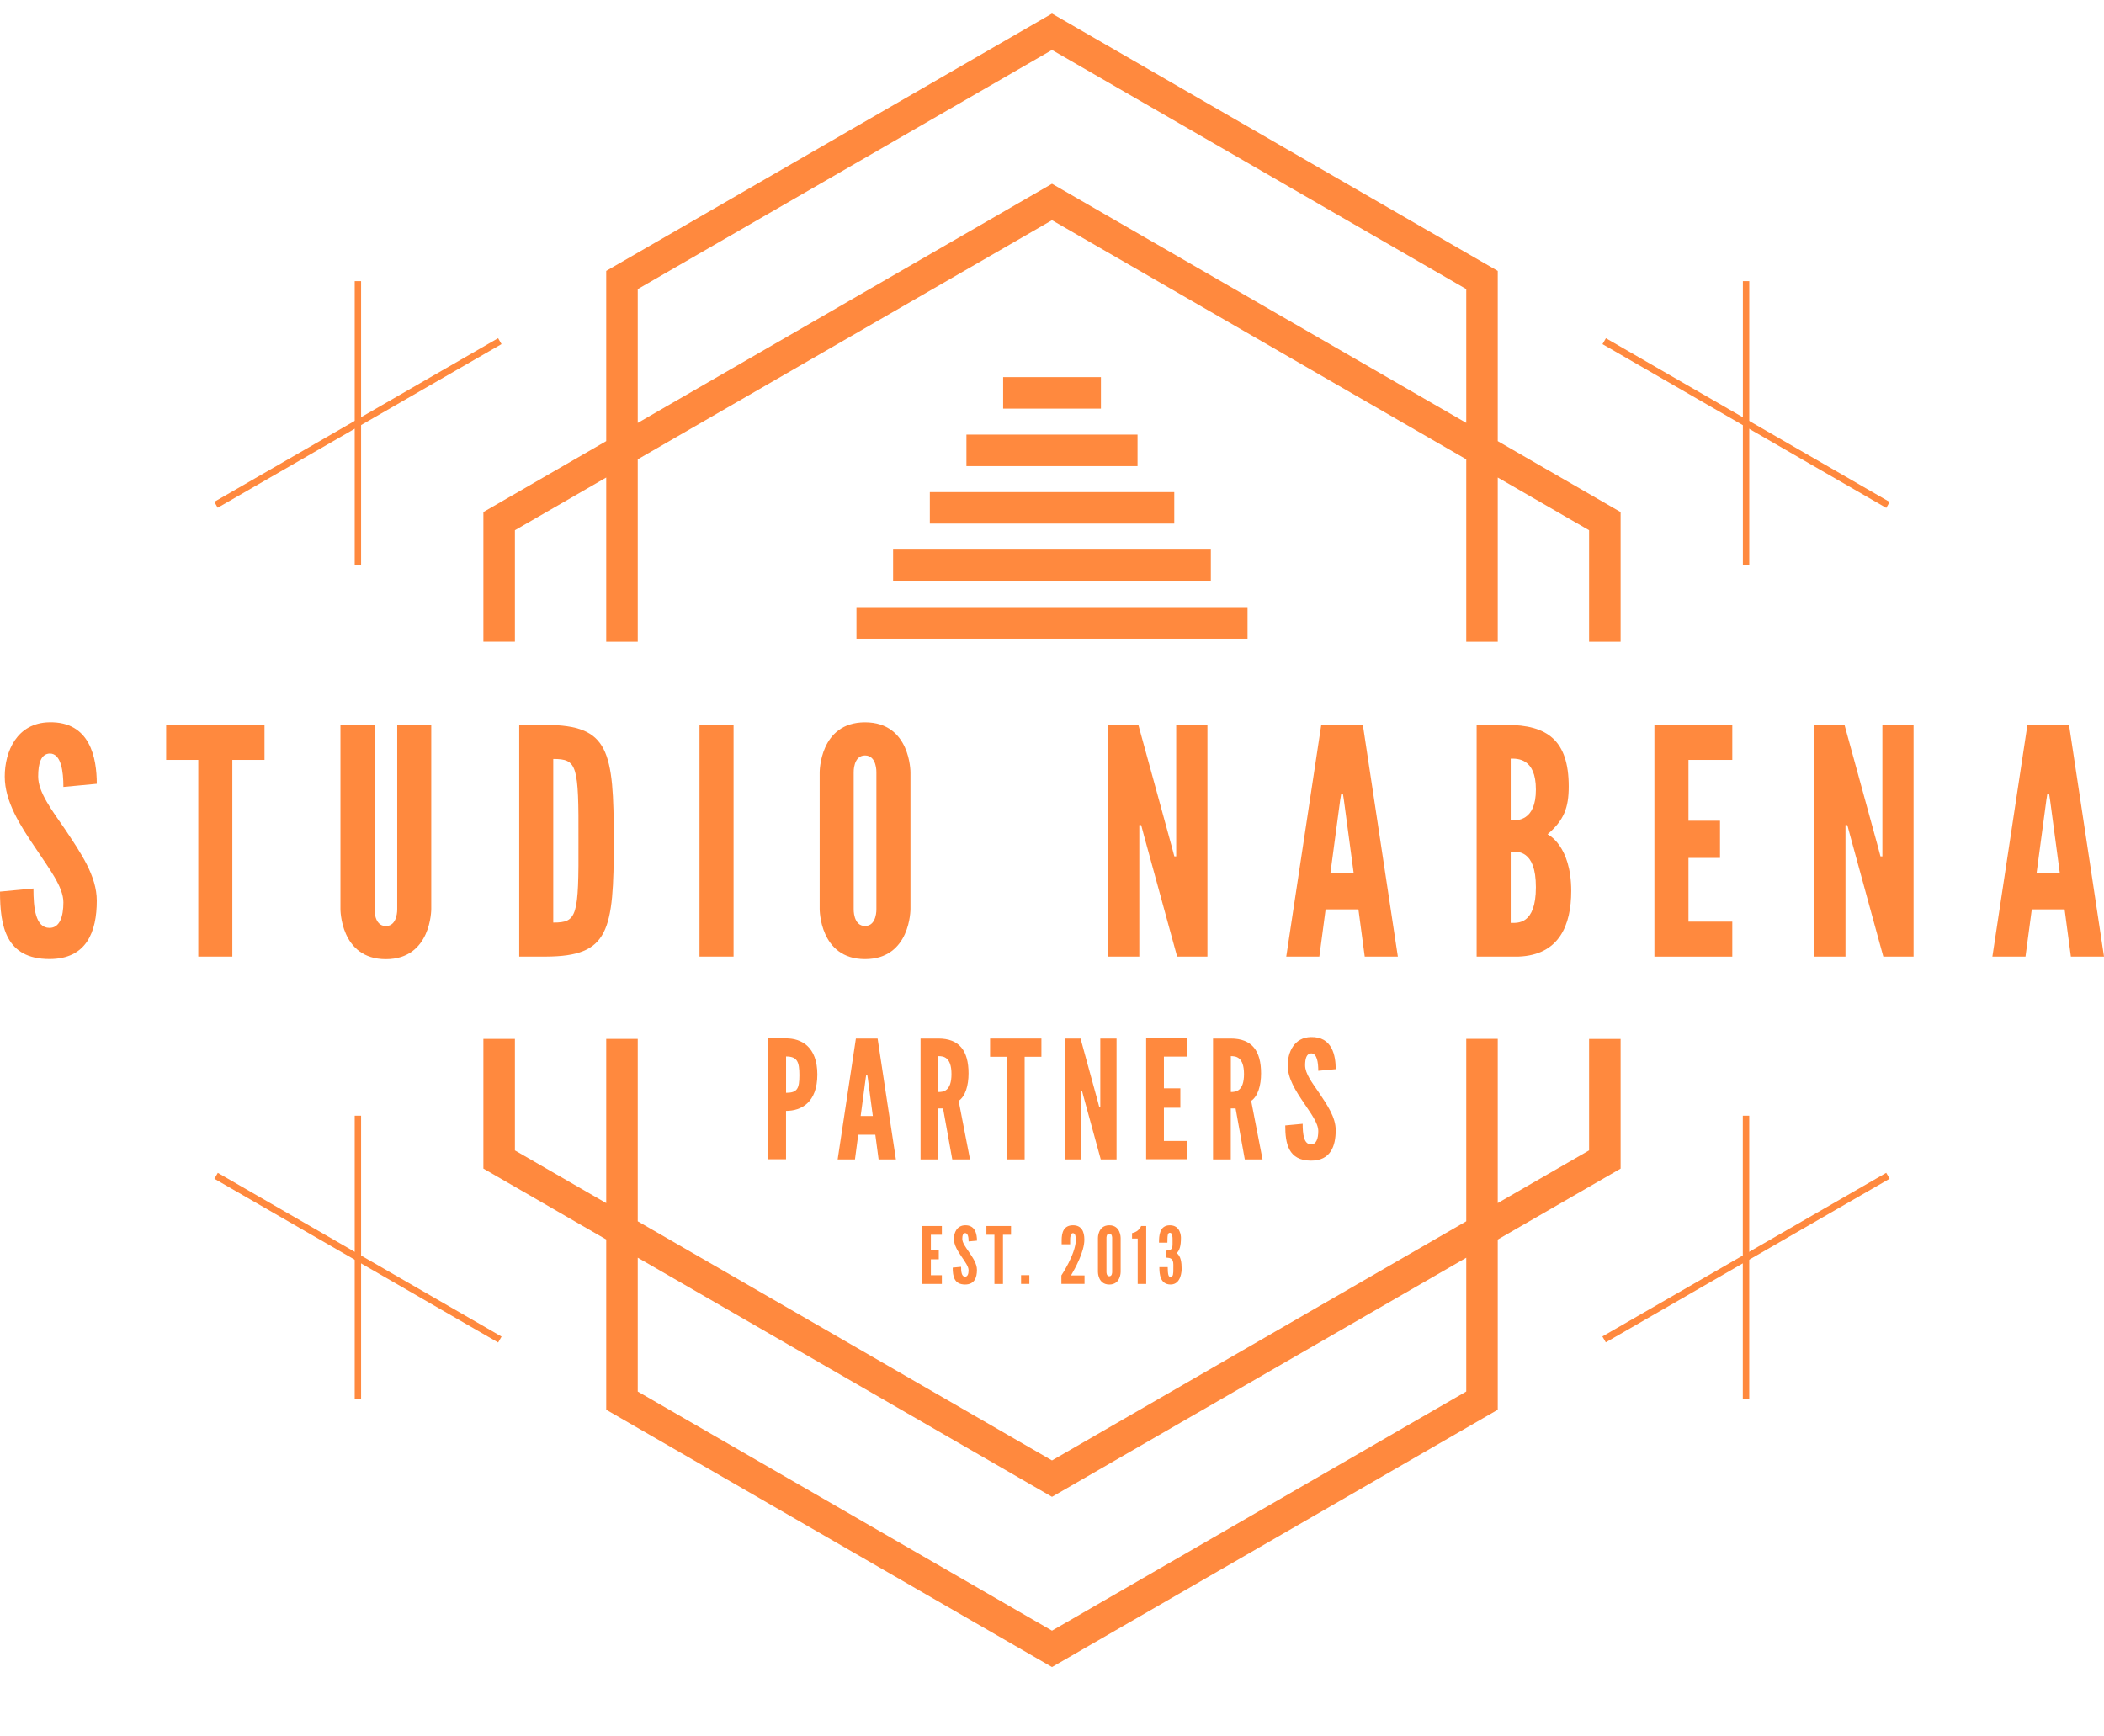 <svg width="63" height="52" viewBox="0 0 63 52" fill="none" xmlns="http://www.w3.org/2000/svg">
<g clip-path="url(#clip0_2323_329)">
<path d="M37.355 18.182H25.645V19.126H37.355V18.182Z" fill="#FF893E"/>
<path d="M36.256 16.459H26.742V17.403H36.256V16.459Z" fill="#FF893E"/>
<path d="M35.161 14.737H27.842V15.68H35.161V14.737Z" fill="#FF893E"/>
<path d="M34.061 13.015H28.938V13.959H34.061V13.015Z" fill="#FF893E"/>
<path d="M32.965 11.293H30.037V12.237H32.965V11.293Z" fill="#FF893E"/>
<path d="M14.915 10.128L6.417 15.028L6.519 15.205L15.017 10.305L14.915 10.128Z" fill="#FF893E"/>
<path d="M10.812 8.419H10.621V16.915H10.812V8.419Z" fill="#FF893E"/>
<path d="M48.086 10.129L47.983 10.306L56.48 15.21L56.582 15.033L48.086 10.129Z" fill="#FF893E"/>
<path d="M52.378 8.419H52.187V16.915H52.378V8.419Z" fill="#FF893E"/>
<path d="M6.522 35.123L6.42 35.3L14.916 40.203L15.018 40.026L6.522 35.123Z" fill="#FF893E"/>
<path d="M10.812 33.411H10.621V41.907H10.812V33.411Z" fill="#FF893E"/>
<path d="M56.479 35.122L47.98 40.022L48.083 40.199L56.581 35.299L56.479 35.122Z" fill="#FF893E"/>
<path d="M52.377 33.411H52.185V41.907H52.377V33.411Z" fill="#FF893E"/>
<path d="M47.582 31.111V34.45L44.847 36.028V31.111H43.904V36.574L31.5 43.735L19.096 36.574V31.112H18.152V36.029L15.418 34.451V31.112H14.474V34.995L18.152 37.119V42.217L31.5 49.923L44.847 42.217V37.12L48.526 34.996V31.113H47.582V31.111ZM43.904 41.671L31.5 48.833L19.096 41.672V37.664L31.5 44.825L43.904 37.665V41.671Z" fill="#FF893E"/>
<path d="M15.418 19.218V15.879L18.152 14.3V19.218H19.096V13.755L31.5 6.594L43.904 13.755V19.218H44.847V14.3L47.582 15.879V19.218H48.526V15.335L44.847 13.21V8.113L31.5 0.406L18.152 8.113V13.21L14.474 15.334V19.216H15.418V19.218ZM19.097 8.657L31.5 1.496L43.904 8.657V12.664L31.5 5.503L19.096 12.665V8.657H19.097Z" fill="#FF893E"/>
<path d="M1.473 21.63C2.701 21.602 2.898 22.697 2.898 23.472L1.898 23.566C1.898 23.103 1.832 22.565 1.492 22.565C1.227 22.574 1.143 22.858 1.143 23.254C1.143 23.726 1.549 24.256 1.945 24.831C2.417 25.539 2.898 26.228 2.898 26.974C2.898 27.899 2.596 28.72 1.482 28.72C0.17 28.721 0 27.729 0 26.701L1.001 26.607C1.001 27.182 1.058 27.787 1.483 27.787C1.785 27.787 1.898 27.456 1.898 27.022C1.898 26.559 1.464 26.003 1.077 25.417C0.595 24.709 0.142 24 0.142 23.255C0.141 22.499 0.51 21.649 1.473 21.63Z" fill="#FF893E"/>
<path d="M4.975 22.756V21.708H7.92V22.756H6.957V28.647H5.937V22.756H4.975Z" fill="#FF893E"/>
<path d="M12.913 21.708V27.222C12.913 27.222 12.922 28.724 11.554 28.724C10.184 28.724 10.194 27.222 10.194 27.222V21.708H11.214V27.222C11.214 27.222 11.195 27.732 11.554 27.732C11.912 27.732 11.894 27.222 11.894 27.222V21.708H12.913Z" fill="#FF893E"/>
<path d="M16.349 28.647H15.547V21.708H16.349C18.237 21.717 18.379 22.463 18.379 25.182C18.379 27.892 18.237 28.638 16.349 28.647ZM16.566 27.628C17.283 27.628 17.331 27.449 17.321 25.173C17.33 22.907 17.283 22.728 16.566 22.728V27.628Z" fill="#FF893E"/>
<path d="M20.945 21.708H21.965V28.647H20.945V21.708Z" fill="#FF893E"/>
<path d="M25.902 28.722C24.534 28.722 24.543 27.221 24.543 27.221V23.132C24.543 23.132 24.534 21.631 25.902 21.631C27.271 21.631 27.262 23.132 27.262 23.132V27.221C27.262 27.221 27.271 28.722 25.902 28.722ZM25.902 22.623C25.543 22.623 25.562 23.132 25.562 23.132V27.221C25.562 27.221 25.543 27.73 25.902 27.73C26.261 27.73 26.242 27.221 26.242 27.221V23.132C26.242 23.132 26.261 22.623 25.902 22.623Z" fill="#FF893E"/>
<path d="M34.256 25.031L34.171 24.71H34.114V25.031V28.647H33.18V21.708H34.086L35.078 25.324L35.163 25.645H35.219V25.324V21.708H36.154V28.647H35.247L34.256 25.031Z" fill="#FF893E"/>
<path d="M38.514 28.647L39.562 21.708H40.808L41.856 28.647H40.864L40.675 27.232H39.693L39.505 28.647H38.514ZM40.241 23.965L40.213 23.785H40.157L40.128 23.965L39.835 26.155H40.534L40.241 23.965Z" fill="#FF893E"/>
<path d="M44.215 28.647V21.708C44.215 21.708 44.725 21.708 45.112 21.708C46.33 21.708 46.972 22.17 46.972 23.549C46.972 24.192 46.831 24.56 46.339 24.984C46.339 24.984 47.047 25.305 47.047 26.683C47.047 27.703 46.688 28.6 45.471 28.647H44.215ZM45.235 22.718V24.57C45.423 24.57 45.989 24.598 45.989 23.645C45.99 22.69 45.423 22.718 45.235 22.718ZM45.235 25.504V27.637C45.423 27.637 45.989 27.713 45.989 26.57C45.99 25.429 45.423 25.504 45.235 25.504Z" fill="#FF893E"/>
<path d="M49.538 21.708H51.87V22.756H50.558V24.578H51.502V25.692H50.558V27.6H51.87V28.648H49.538V21.708Z" fill="#FF893E"/>
<path d="M55.401 25.031L55.315 24.71H55.259V25.031V28.647H54.324V21.708H55.23L56.222 25.324L56.307 25.645H56.364V25.324V21.708H57.298V28.647H56.392L55.401 25.031Z" fill="#FF893E"/>
<path d="M59.658 28.647L60.707 21.708H61.953L63 28.647H62.008L61.82 27.232H60.838L60.649 28.647H59.658ZM61.386 23.965L61.358 23.785H61.301L61.273 23.965L60.98 26.155H61.678L61.386 23.965Z" fill="#FF893E"/>
<path d="M23.005 31.096C23.005 31.096 23.512 31.096 23.536 31.096C23.999 31.096 24.473 31.347 24.473 32.179C24.473 33.011 24 33.267 23.536 33.267V34.715H23.005V31.096ZM23.537 32.726C23.872 32.726 23.936 32.603 23.936 32.2C23.936 31.795 23.872 31.638 23.537 31.638V32.726Z" fill="#FF893E"/>
<path d="M25.082 34.72L25.628 31.101H26.278L26.826 34.72H26.308L26.21 33.982H25.698L25.6 34.72H25.082ZM25.983 32.278L25.968 32.184H25.938L25.923 32.278L25.771 33.42H26.135L25.983 32.278Z" fill="#FF893E"/>
<path d="M28.514 34.72L28.238 33.193H28.095V34.72H27.564V31.101H28.095C28.725 31.101 29.001 31.466 29.001 32.145C29.001 32.505 28.908 32.83 28.705 32.967L29.045 34.72H28.514ZM28.096 31.628V32.702C28.244 32.702 28.49 32.682 28.49 32.165C28.49 31.647 28.244 31.628 28.096 31.628Z" fill="#FF893E"/>
<path d="M29.646 31.647V31.101H31.183V31.647H30.681V34.72H30.149V31.647H29.646Z" fill="#FF893E"/>
<path d="M32.443 32.834L32.399 32.667H32.369V32.834V34.72H31.882V31.101H32.355L32.872 32.987L32.916 33.155H32.946V32.987V31.101H33.433V34.72H32.96L32.443 32.834Z" fill="#FF893E"/>
<path d="M34.319 31.096H35.535V31.642H34.851V32.592H35.343V33.173H34.851V34.168H35.535V34.715H34.319V31.096Z" fill="#FF893E"/>
<path d="M37.273 34.72L36.997 33.193H36.853V34.72H36.322V31.101H36.853C37.484 31.101 37.76 31.466 37.76 32.145C37.76 32.505 37.666 32.83 37.464 32.967L37.804 34.72H37.273ZM36.855 31.628V32.702C37.002 32.702 37.249 32.682 37.249 32.165C37.249 31.647 37.002 31.628 36.855 31.628Z" fill="#FF893E"/>
<path d="M39.252 31.057C39.893 31.042 39.995 31.614 39.995 32.018L39.473 32.067C39.473 31.826 39.439 31.545 39.261 31.545C39.123 31.55 39.079 31.698 39.079 31.905C39.079 32.151 39.291 32.427 39.498 32.727C39.744 33.097 39.995 33.457 39.995 33.846C39.995 34.328 39.838 34.757 39.257 34.757C38.573 34.757 38.484 34.239 38.484 33.703L39.006 33.654C39.006 33.954 39.036 34.27 39.257 34.27C39.415 34.27 39.473 34.097 39.473 33.871C39.473 33.63 39.247 33.339 39.045 33.034C38.794 32.664 38.558 32.295 38.558 31.906C38.558 31.511 38.75 31.068 39.252 31.057Z" fill="#FF893E"/>
<path d="M27.619 36.715H28.202V36.977H27.873V37.433H28.11V37.712H27.873V38.189H28.202V38.45H27.619V36.715Z" fill="#FF893E"/>
<path d="M28.897 36.693C29.204 36.685 29.254 36.961 29.254 37.154L29.003 37.177C29.003 37.061 28.986 36.927 28.901 36.927C28.835 36.928 28.814 37 28.814 37.099C28.814 37.218 28.915 37.35 29.014 37.494C29.133 37.671 29.253 37.843 29.253 38.03C29.253 38.261 29.177 38.467 28.898 38.467C28.57 38.467 28.527 38.219 28.527 37.961L28.778 37.937C28.778 38.081 28.792 38.232 28.898 38.232C28.974 38.232 29.002 38.149 29.002 38.041C29.002 37.925 28.894 37.786 28.797 37.64C28.676 37.463 28.563 37.285 28.563 37.099C28.563 36.911 28.655 36.699 28.897 36.693Z" fill="#FF893E"/>
<path d="M29.536 36.977V36.715H30.273V36.977H30.032V38.451H29.776V36.977H29.536Z" fill="#FF893E"/>
<path d="M30.574 38.187H30.822V38.449H30.574V38.187Z" fill="#FF893E"/>
<path d="M31.789 37.263V37.142C31.789 36.909 31.85 36.693 32.129 36.693C32.389 36.693 32.469 36.887 32.469 37.125C32.469 37.479 32.2 37.973 32.069 38.195H32.474V38.448H31.781V38.195C31.781 38.195 32.201 37.567 32.214 37.142C32.214 37.048 32.204 36.929 32.128 36.929C32.057 36.929 32.043 37.031 32.043 37.142V37.263H31.789Z" fill="#FF893E"/>
<path d="M33.216 38.468C32.873 38.468 32.876 38.092 32.876 38.092V37.069C32.876 37.069 32.874 36.693 33.216 36.693C33.559 36.693 33.556 37.069 33.556 37.069V38.092C33.556 38.092 33.558 38.468 33.216 38.468ZM33.216 36.942C33.127 36.942 33.131 37.069 33.131 37.069V38.092C33.131 38.092 33.127 38.22 33.216 38.22C33.306 38.22 33.301 38.092 33.301 38.092V37.069C33.301 37.069 33.306 36.942 33.216 36.942Z" fill="#FF893E"/>
<path d="M33.897 37.091V36.928C34.109 36.886 34.168 36.715 34.168 36.715H34.321V38.451H34.066V37.091H33.897Z" fill="#FF893E"/>
<path d="M34.916 37.665V37.452C35.129 37.44 35.11 37.363 35.11 37.142C35.11 37.043 35.11 36.918 35.03 36.918C34.966 36.918 34.956 36.979 34.955 37.213H34.704C34.704 37.017 34.712 36.693 35.03 36.693C35.348 36.693 35.361 37.022 35.361 37.066C35.361 37.323 35.315 37.447 35.238 37.524L35.236 37.526C35.359 37.623 35.382 37.803 35.382 38.003C35.382 38.048 35.371 38.467 35.052 38.467C34.733 38.467 34.715 38.144 34.715 37.947H34.965C34.967 38.18 34.989 38.242 35.053 38.242C35.133 38.242 35.133 38.121 35.133 38.022C35.133 37.803 35.161 37.674 34.939 37.663H34.916V37.665Z" fill="#FF893E"/>
</g>
<defs>
<clipPath id="clip0_2323_329">
<rect width="63" height="51.188" fill="white" transform="translate(0 0.406)"/>
</clipPath>
</defs>
</svg>
